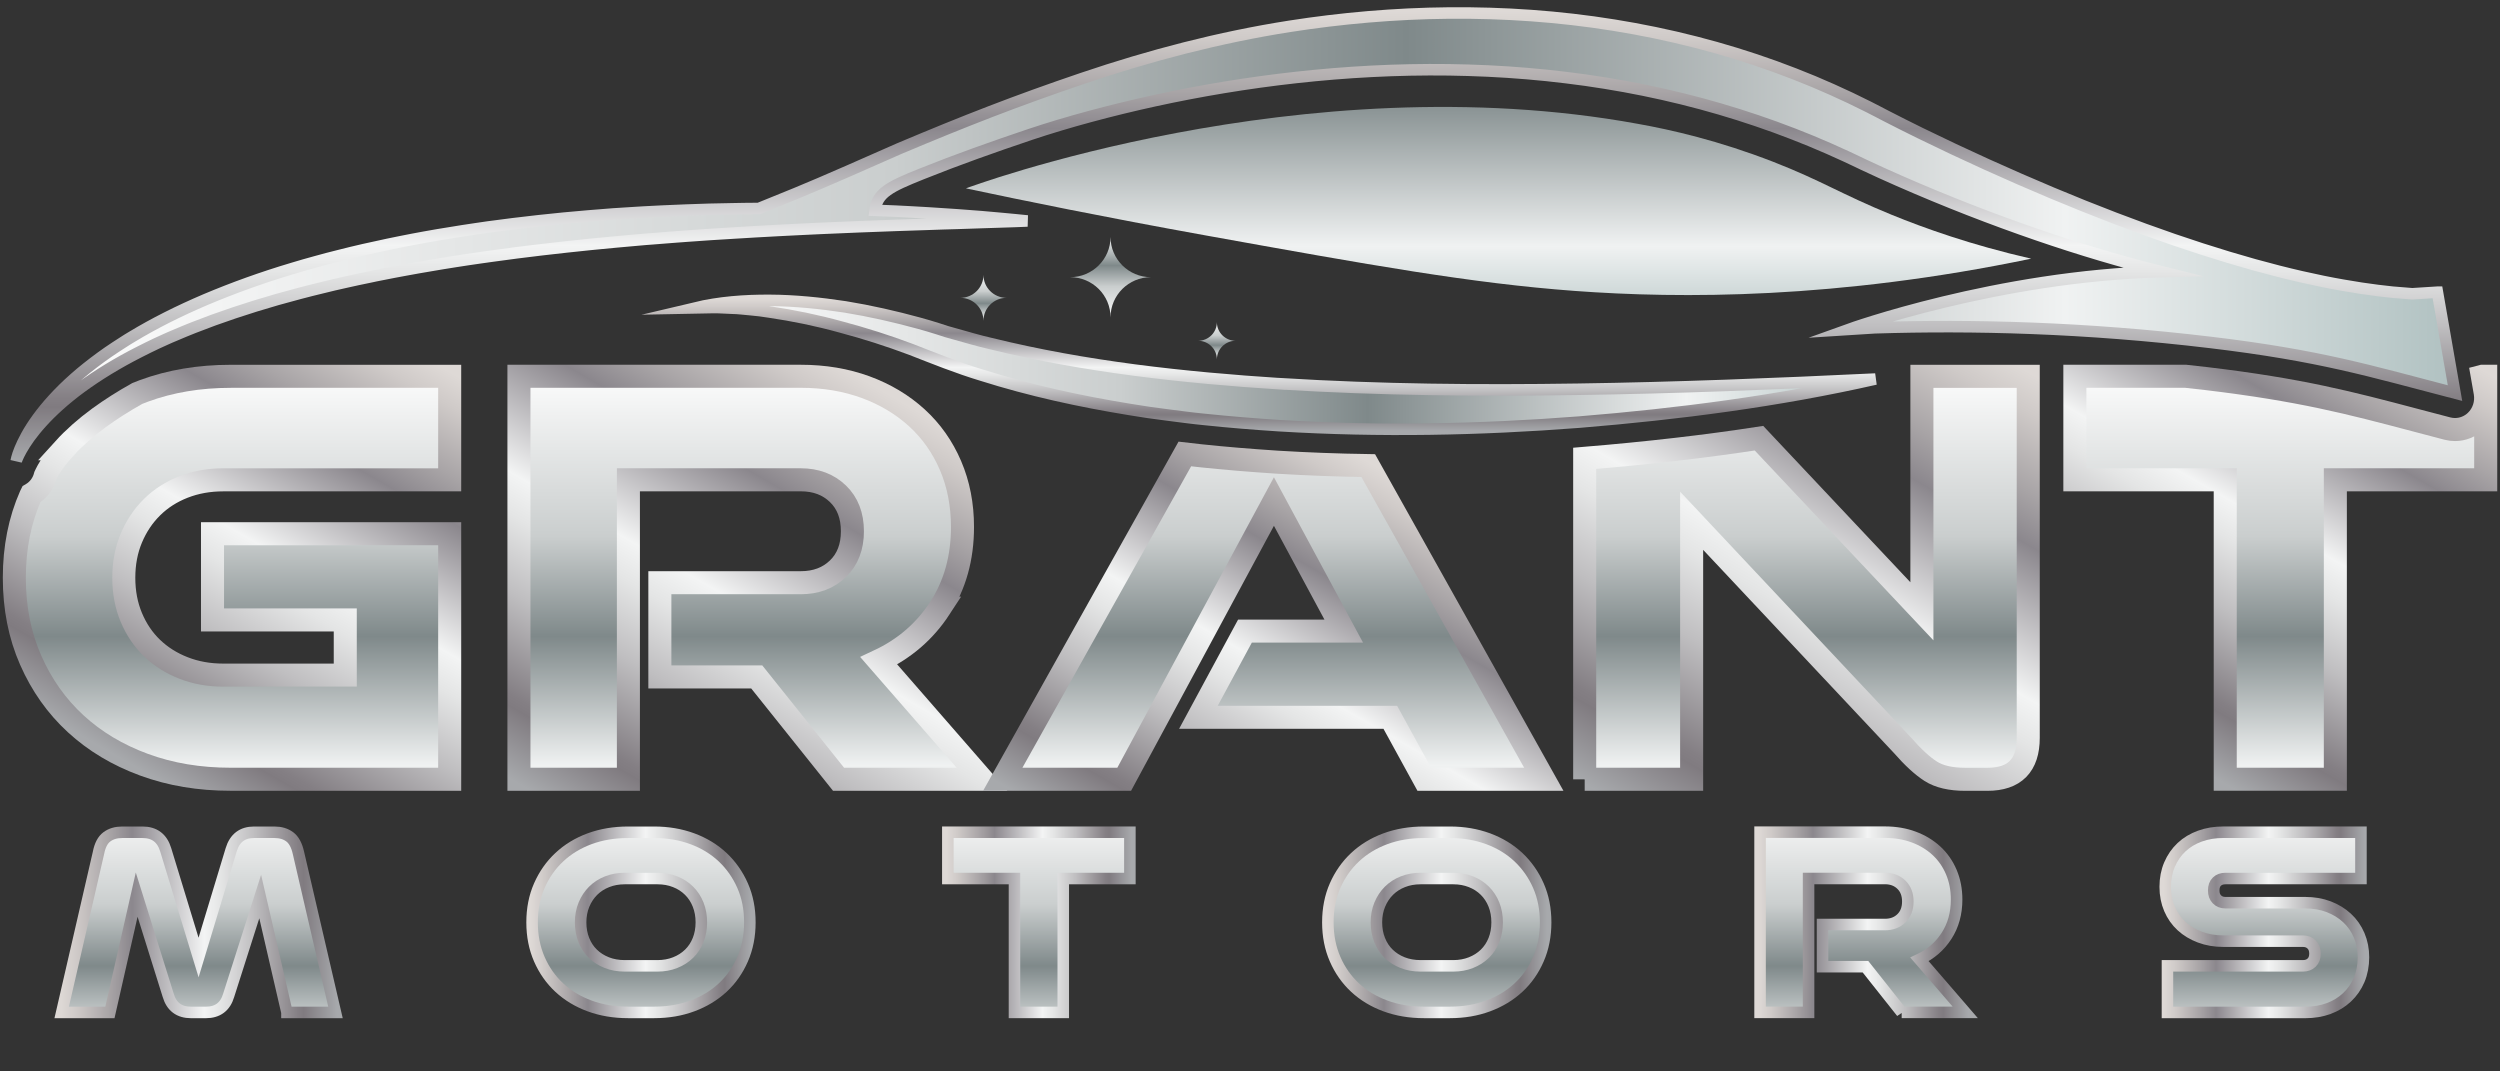 <svg width="217" height="93" viewBox="0 0 217 93" fill="none" xmlns="http://www.w3.org/2000/svg">
<rect x="0" y="0" width="217" height="93" fill="#333333" stroke="none"/>
<path d="M24.909 87.877L22.585 77.821L19.851 86.387C19.56 87.381 18.898 87.88 17.865 87.88H16.584C15.551 87.88 14.889 87.384 14.598 86.387L11.864 77.654L9.54 87.88H5.354L8.55 74.021C8.678 73.363 8.92 72.901 9.276 72.638C9.631 72.373 10.074 72.241 10.607 72.241H12.373C13.405 72.241 14.074 72.746 14.381 73.755L17.236 83.114L20.068 73.755C20.375 72.744 21.036 72.241 22.054 72.241H23.82C24.353 72.241 24.795 72.373 25.151 72.638C25.506 72.903 25.756 73.365 25.902 74.021L29.12 87.88H24.909V87.877Z" fill="url(#paint0_linear_5_2242)" stroke="url(#paint1_linear_5_2242)" stroke-miterlimit="10"/>
<path d="M54.51 87.877C53.3 87.877 52.186 87.688 51.171 87.313C50.154 86.937 49.28 86.407 48.546 85.724C47.813 85.042 47.235 84.222 46.815 83.259C46.395 82.297 46.185 81.231 46.185 80.06C46.185 78.889 46.395 77.826 46.815 76.871C47.235 75.916 47.81 75.094 48.546 74.406C49.28 73.716 50.156 73.183 51.171 72.805C52.189 72.43 53.3 72.241 54.51 72.241H56.785C57.978 72.241 59.084 72.43 60.102 72.805C61.119 73.183 61.993 73.716 62.727 74.406C63.46 75.096 64.038 75.918 64.458 76.871C64.878 77.826 65.088 78.889 65.088 80.06C65.088 81.231 64.878 82.297 64.458 83.259C64.038 84.222 63.463 85.044 62.727 85.724C61.993 86.407 61.117 86.935 60.102 87.313C59.084 87.691 57.98 87.877 56.785 87.877H54.51ZM57.076 83.836C57.625 83.836 58.133 83.743 58.6 83.559C59.067 83.375 59.472 83.117 59.81 82.788C60.149 82.459 60.41 82.061 60.598 81.597C60.783 81.133 60.877 80.62 60.877 80.058C60.877 79.496 60.783 78.982 60.598 78.518C60.413 78.054 60.151 77.652 59.81 77.315C59.472 76.979 59.067 76.719 58.6 76.535C58.131 76.35 57.625 76.257 57.076 76.257H54.221C53.673 76.257 53.164 76.35 52.698 76.535C52.228 76.719 51.826 76.979 51.487 77.315C51.149 77.652 50.882 78.054 50.69 78.518C50.497 78.985 50.398 79.498 50.398 80.058C50.398 80.618 50.492 81.133 50.677 81.597C50.863 82.064 51.124 82.459 51.463 82.788C51.801 83.117 52.204 83.372 52.673 83.559C53.14 83.743 53.656 83.836 54.221 83.836H57.076Z" fill="url(#paint2_linear_5_2242)" stroke="url(#paint3_linear_5_2242)" stroke-miterlimit="10"/>
<path d="M88.056 87.877V76.257H82.272V72.238H98.075V76.257H92.291V87.877H88.056Z" fill="url(#paint4_linear_5_2242)" stroke="url(#paint5_linear_5_2242)" stroke-miterlimit="10"/>
<path d="M123.585 87.877C122.374 87.877 121.261 87.688 120.246 87.313C119.228 86.937 118.354 86.407 117.62 85.724C116.887 85.042 116.309 84.222 115.889 83.259C115.469 82.297 115.259 81.231 115.259 80.06C115.259 78.889 115.469 77.826 115.889 76.871C116.309 75.916 116.884 75.094 117.62 74.406C118.354 73.716 119.231 73.183 120.246 72.805C121.263 72.43 122.374 72.241 123.585 72.241H125.859C127.052 72.241 128.158 72.43 129.176 72.805C130.193 73.183 131.068 73.716 131.801 74.406C132.535 75.096 133.113 75.918 133.532 76.871C133.952 77.826 134.162 78.889 134.162 80.06C134.162 81.231 133.952 82.297 133.532 83.259C133.113 84.222 132.537 85.044 131.801 85.724C131.068 86.407 130.191 86.935 129.176 87.313C128.158 87.691 127.054 87.877 125.859 87.877H123.585ZM126.151 83.836C126.699 83.836 127.208 83.743 127.674 83.559C128.141 83.375 128.546 83.117 128.884 82.788C129.223 82.459 129.485 82.061 129.672 81.597C129.858 81.133 129.951 80.62 129.951 80.058C129.951 79.496 129.858 78.982 129.672 78.518C129.487 78.054 129.225 77.652 128.884 77.315C128.546 76.979 128.141 76.719 127.674 76.535C127.205 76.35 126.699 76.257 126.151 76.257H123.296C122.747 76.257 122.239 76.35 121.772 76.535C121.303 76.719 120.9 76.979 120.562 77.315C120.223 77.652 119.957 78.054 119.764 78.518C119.571 78.985 119.473 79.498 119.473 80.058C119.473 80.618 119.566 81.133 119.752 81.597C119.937 82.064 120.199 82.459 120.537 82.788C120.875 83.117 121.278 83.372 121.747 83.559C122.214 83.743 122.73 83.836 123.296 83.836H126.151Z" fill="url(#paint6_linear_5_2242)" stroke="url(#paint7_linear_5_2242)" stroke-miterlimit="10"/>
<path d="M165.068 87.877L161.921 83.907H158.195V80.249H163.616C164.196 80.249 164.673 80.07 165.043 79.707C165.413 79.346 165.599 78.859 165.599 78.251C165.599 77.642 165.413 77.156 165.043 76.795C164.673 76.434 164.196 76.252 163.616 76.252H156.984V87.872H152.774V72.233H163.616C164.519 72.233 165.349 72.373 166.107 72.653C166.866 72.933 167.523 73.331 168.081 73.844C168.636 74.357 169.069 74.975 169.375 75.697C169.681 76.419 169.834 77.212 169.834 78.079C169.834 79.282 169.543 80.333 168.962 81.231C168.382 82.13 167.599 82.812 166.614 83.276L170.583 87.872H165.065L165.068 87.877Z" fill="url(#paint8_linear_5_2242)" stroke="url(#paint9_linear_5_2242)" stroke-miterlimit="10"/>
<path d="M188.135 87.877V83.836H199.898C200.204 83.836 200.453 83.743 200.648 83.559C200.841 83.374 200.94 83.114 200.94 82.775C200.94 82.437 200.843 82.174 200.648 81.983C200.453 81.791 200.204 81.693 199.898 81.693H192.975C192.249 81.693 191.575 81.577 190.955 81.344C190.333 81.111 189.802 80.792 189.357 80.382C188.912 79.972 188.567 79.481 188.317 78.901C188.068 78.324 187.942 77.683 187.942 76.976C187.942 76.269 188.065 75.626 188.317 75.039C188.567 74.455 188.915 73.954 189.357 73.537C189.802 73.119 190.333 72.8 190.955 72.574C191.575 72.351 192.249 72.238 192.975 72.238H204.931V76.257H193.168C192.861 76.257 192.615 76.346 192.429 76.522C192.244 76.699 192.15 76.954 192.15 77.293C192.15 77.632 192.244 77.87 192.429 78.064C192.615 78.256 192.861 78.354 193.168 78.354H200.09C200.831 78.354 201.51 78.469 202.123 78.702C202.735 78.936 203.269 79.26 203.721 79.677C204.173 80.094 204.523 80.595 204.773 81.18C205.022 81.766 205.148 82.402 205.148 83.092C205.148 83.782 205.022 84.467 204.773 85.054C204.523 85.641 204.173 86.144 203.721 86.569C203.269 86.993 202.735 87.317 202.123 87.543C201.51 87.769 200.831 87.88 200.09 87.88H188.135V87.877Z" fill="url(#paint10_linear_5_2242)" stroke="url(#paint11_linear_5_2242)" stroke-miterlimit="10"/>
<path d="M111.254 33.322C102.731 32.777 94.225 31.846 85.974 29.816C84.932 29.578 83.932 29.278 82.917 28.996L82.156 28.782C81.916 28.713 81.642 28.61 81.378 28.529C80.849 28.358 80.319 28.208 79.787 28.058C77.664 27.476 75.522 26.99 73.356 26.637C71.188 26.31 69.005 26.082 66.814 26.072C64.629 26.059 62.435 26.224 60.324 26.727L61.944 26.695C62.483 26.691 63.021 26.737 63.554 26.754C64.088 26.759 64.624 26.84 65.155 26.88C65.686 26.919 66.217 26.997 66.745 27.078C68.859 27.385 70.948 27.817 73.003 28.387C75.063 28.932 77.096 29.585 79.084 30.331C81.005 31.08 83.134 31.942 85.233 32.573C89.429 33.901 93.724 34.837 98.038 35.539C99.118 35.716 100.197 35.883 101.281 36.013C102.363 36.148 103.444 36.302 104.531 36.405C106.7 36.636 108.873 36.808 111.044 36.95C119.737 37.481 128.435 37.309 137.079 36.639C145.718 35.929 154.33 34.824 162.788 32.902C154.144 33.319 145.545 33.661 136.953 33.788C128.364 33.921 119.786 33.84 111.256 33.317L111.254 33.322Z" fill="url(#paint12_linear_5_2242)" stroke="url(#paint13_linear_5_2242)" stroke-miterlimit="10"/>
<path d="M211.567 25.362L209.383 25.5C208.892 25.468 208.317 25.421 207.66 25.36C206.869 25.274 205.963 25.173 204.955 25.016C203.948 24.859 202.836 24.672 201.634 24.427C201.034 24.299 200.409 24.167 199.762 24.022C199.117 23.875 198.45 23.712 197.764 23.538C195.017 22.841 191.95 21.92 188.651 20.786C185.351 19.649 181.815 18.299 178.12 16.75C174.428 15.2 170.573 13.462 166.651 11.542C165.673 11.061 164.69 10.568 163.712 10.064C163.47 9.939 163.23 9.811 162.988 9.686C162.726 9.551 162.462 9.416 162.198 9.281C161.679 9.018 161.153 8.761 160.625 8.51C159.565 8.009 158.488 7.526 157.397 7.069C156.303 6.615 155.194 6.183 154.07 5.775C149.578 4.15 144.863 2.949 140.092 2.183C135.32 1.412 130.497 1.088 125.765 1.13C121.033 1.174 116.393 1.589 111.957 2.282C105.845 3.239 99.834 4.813 93.966 6.801C88.15 8.773 83.729 10.509 78.064 12.895C75.991 13.813 71.321 15.878 69.113 16.777C67.839 17.295 66.831 17.707 65.863 18.098C65.762 18.098 65.666 18.098 65.564 18.098C64.917 18.098 64.263 18.112 63.603 18.125C62.942 18.137 62.272 18.147 61.598 18.166C60.924 18.188 60.242 18.213 59.556 18.235C58.869 18.257 58.175 18.287 57.479 18.323C57.13 18.341 56.78 18.36 56.429 18.377C56.254 18.387 56.078 18.395 55.901 18.404C55.725 18.414 55.547 18.427 55.372 18.436C54.666 18.481 53.955 18.525 53.238 18.571C52.525 18.628 51.806 18.687 51.085 18.743C48.203 18.981 45.279 19.305 42.364 19.703L41.273 19.863C40.91 19.917 40.544 19.966 40.181 20.027C39.455 20.145 38.729 20.256 38.005 20.381C37.282 20.509 36.561 20.631 35.844 20.771C35.486 20.842 35.128 20.914 34.77 20.982C34.412 21.053 34.056 21.122 33.701 21.201C32.278 21.498 30.873 21.817 29.49 22.171C29.144 22.259 28.801 22.345 28.458 22.433C28.114 22.527 27.773 22.617 27.435 22.711C27.097 22.804 26.756 22.892 26.423 22.993C26.087 23.094 25.753 23.192 25.42 23.29C22.76 24.081 20.226 24.999 17.873 25.991C15.521 26.992 13.351 28.083 11.432 29.246C11.311 29.317 11.192 29.391 11.074 29.462C10.957 29.536 10.839 29.612 10.723 29.686C10.493 29.835 10.261 29.976 10.039 30.128C9.816 30.277 9.594 30.425 9.377 30.572C9.162 30.722 8.952 30.877 8.742 31.024C7.915 31.63 7.152 32.234 6.465 32.843C5.092 34.056 4.02 35.261 3.245 36.329C2.467 37.397 1.995 38.333 1.728 38.986C1.592 39.312 1.513 39.573 1.467 39.747C1.42 39.924 1.405 40.014 1.405 40.014C1.405 40.014 1.432 39.924 1.504 39.759C1.573 39.592 1.691 39.352 1.859 39.05C2.03 38.748 2.254 38.384 2.548 37.979C2.842 37.577 3.2 37.127 3.63 36.653C4.489 35.706 5.633 34.655 7.058 33.611C8.485 32.568 10.182 31.52 12.116 30.54C12.358 30.42 12.6 30.292 12.849 30.172C13.099 30.052 13.351 29.931 13.605 29.808C13.859 29.688 14.121 29.573 14.38 29.455C14.511 29.396 14.642 29.337 14.776 29.278C14.909 29.222 15.042 29.165 15.178 29.109C16.25 28.645 17.376 28.205 18.542 27.778C20.878 26.934 23.38 26.153 26.003 25.468C26.331 25.382 26.66 25.299 26.991 25.212C27.322 25.127 27.657 25.05 27.991 24.967C28.324 24.886 28.66 24.805 28.998 24.721C29.337 24.645 29.675 24.567 30.016 24.491C30.695 24.331 31.384 24.194 32.076 24.049C32.249 24.012 32.421 23.975 32.594 23.938C32.767 23.904 32.943 23.87 33.115 23.835C33.464 23.766 33.812 23.698 34.163 23.629C34.511 23.558 34.864 23.496 35.215 23.433C35.568 23.369 35.919 23.305 36.272 23.241C36.625 23.175 36.98 23.121 37.336 23.059C37.692 22.998 38.047 22.939 38.403 22.878C39.114 22.757 39.831 22.654 40.547 22.541C40.905 22.482 41.263 22.436 41.623 22.384L42.7 22.232C45.572 21.827 48.457 21.5 51.302 21.208C52.013 21.14 52.722 21.073 53.428 21.004C54.135 20.941 54.836 20.879 55.535 20.815C55.711 20.801 55.883 20.784 56.059 20.769C56.234 20.756 56.407 20.742 56.58 20.73C56.928 20.702 57.274 20.675 57.62 20.648C57.965 20.621 58.309 20.594 58.652 20.567C58.995 20.538 59.336 20.518 59.677 20.491C60.356 20.442 61.033 20.396 61.699 20.349C62.369 20.307 63.031 20.265 63.685 20.226C64.996 20.133 66.281 20.081 67.53 20.005C68.78 19.934 69.998 19.887 71.173 19.826C72.351 19.774 73.49 19.728 74.581 19.681C75.675 19.639 76.722 19.6 77.718 19.563C78.716 19.529 79.661 19.497 80.55 19.468C80.995 19.453 81.425 19.436 81.842 19.423C82.257 19.411 82.657 19.399 83.042 19.389C83.813 19.364 84.519 19.34 85.159 19.318C86.438 19.283 87.443 19.244 88.127 19.222C88.814 19.195 89.18 19.18 89.18 19.18C89.18 19.18 88.816 19.143 88.132 19.075C87.791 19.043 87.369 19.003 86.875 18.957C86.379 18.91 85.811 18.856 85.171 18.805C84.532 18.756 83.825 18.704 83.057 18.645C82.287 18.586 81.454 18.532 80.563 18.481C80.118 18.456 79.659 18.429 79.185 18.402C78.71 18.377 78.224 18.346 77.725 18.326C77.152 18.304 76.559 18.279 75.954 18.255C76.132 16.742 77.251 16.2 79.99 15.1C83.116 13.845 86.233 12.745 89.424 11.668C91.061 11.12 92.798 10.602 94.603 10.114C96.408 9.625 98.288 9.166 100.229 8.741C104.109 7.896 108.238 7.197 112.523 6.723C116.808 6.249 121.256 6.001 125.758 6.06C126.884 6.077 128.013 6.112 129.144 6.163C130.275 6.215 131.408 6.293 132.542 6.387C133.676 6.48 134.807 6.598 135.938 6.738C137.069 6.875 138.198 7.032 139.321 7.216C143.821 7.941 148.257 9.033 152.502 10.477C153.564 10.835 154.614 11.218 155.651 11.621C156.688 12.024 157.713 12.443 158.721 12.888C159.224 13.109 159.726 13.337 160.222 13.565C160.464 13.678 160.709 13.794 160.951 13.907C161.212 14.032 161.474 14.157 161.736 14.282C162.771 14.773 163.801 15.235 164.826 15.687C168.923 17.484 172.946 19.043 176.811 20.373C180.58 21.67 184.195 22.738 187.584 23.58C173.373 23.946 160.459 28.596 160.459 28.596L162.717 28.453C171.205 28.181 181.022 28.426 191.841 29.72C201.431 30.869 205.605 32.173 213.095 34.122L211.569 25.362H211.567Z" fill="url(#paint14_linear_5_2242)" stroke="url(#paint15_linear_5_2242)" stroke-miterlimit="10"/>
<path d="M83.85 16.347C83.85 16.347 113.017 5.409 142.181 10.752C145.019 11.258 149.166 12.195 153.949 14.059C158.091 15.672 159.83 16.858 164.184 18.638C167.021 19.797 171.106 21.265 176.307 22.453C159.444 25.966 145.903 25.934 136.681 25.252C127.694 24.586 118.989 23.018 104.573 20.42C95.895 18.856 88.745 17.393 83.85 16.352V16.347Z" fill="url(#paint16_linear_5_2242)"/>
<path d="M107.255 29.58C106.354 29.58 105.625 30.307 105.625 31.201C105.625 30.305 104.894 29.58 103.995 29.58C104.897 29.58 105.625 28.854 105.625 27.96C105.625 28.856 106.356 29.58 107.255 29.58Z" fill="url(#paint17_linear_5_2242)"/>
<path d="M5.571 38.949C5.243 39.312 4.939 39.683 4.672 40.049C4.477 40.319 4.302 40.587 4.161 40.842C4.015 41.105 3.951 41.254 3.939 41.281L3.929 41.301C3.744 42.02 3.297 42.573 2.719 42.907C2.701 42.943 2.682 42.98 2.664 43.02C1.719 45.156 1.244 47.532 1.244 50.149C1.244 52.766 1.716 55.153 2.664 57.306C3.61 59.459 4.912 61.298 6.569 62.823C8.226 64.347 10.199 65.531 12.494 66.375C14.788 67.22 17.3 67.64 20.029 67.64H39.033V46.329H18.446V53.81H29.969V58.6H19.374C18.137 58.6 16.989 58.394 15.934 57.981C14.877 57.569 13.968 56.994 13.203 56.26C12.437 55.526 11.837 54.637 11.4 53.596C10.963 52.555 10.745 51.409 10.745 50.152C10.745 48.895 10.963 47.748 11.4 46.707C11.837 45.666 12.437 44.77 13.203 44.016C13.968 43.263 14.877 42.681 15.934 42.268C16.989 41.856 18.137 41.65 19.374 41.65H39.033V32.664H20.029C17.297 32.664 14.786 33.086 12.494 33.928C12.299 33.999 12.108 34.078 11.916 34.154C10.726 34.819 9.607 35.529 8.592 36.27C7.433 37.117 6.386 38.045 5.566 38.949H5.571Z" fill="url(#paint18_linear_5_2242)" stroke="url(#paint19_linear_5_2242)" stroke-width="2" stroke-miterlimit="10"/>
<path d="M81.578 52.788C82.889 50.78 83.544 48.431 83.544 45.74C83.544 43.803 83.198 42.025 82.506 40.412C81.815 38.797 80.842 37.417 79.585 36.268C78.328 35.121 76.846 34.233 75.135 33.604C73.423 32.978 71.549 32.661 69.508 32.661H45.044V67.64H54.545V41.647H69.508C70.82 41.647 71.892 42.05 72.731 42.858C73.569 43.665 73.989 44.75 73.989 46.113C73.989 47.476 73.569 48.561 72.731 49.368C71.894 50.176 70.82 50.579 69.508 50.579H57.276V58.759H65.686L72.786 67.64H85.238L76.283 57.362C78.503 56.322 80.269 54.797 81.58 52.788H81.578Z" fill="url(#paint20_linear_5_2242)" stroke="url(#paint21_linear_5_2242)" stroke-width="2" stroke-miterlimit="10"/>
<path d="M104.254 39.563C103.785 39.519 103.313 39.462 102.842 39.406L87.038 67.642H97.579L110.577 43.533L116.637 54.78H108.063L104.022 62.261H120.678L123.627 67.642H134.002L118.764 40.415C116.097 40.375 113.456 40.275 110.883 40.118C108.423 39.956 106.26 39.776 104.254 39.563Z" fill="url(#paint22_linear_5_2242)" stroke="url(#paint23_linear_5_2242)" stroke-width="2" stroke-miterlimit="10"/>
<path d="M137.551 67.642H146.834V45.202L165.13 64.684C166.038 65.725 166.858 66.478 167.587 66.945C168.316 67.411 169.316 67.644 170.59 67.644H172.502C174.868 67.644 176.051 66.444 176.051 64.04V32.666H166.821V53.061L152.68 38.036C148.03 38.752 143.053 39.325 137.551 39.784V67.644V67.642Z" fill="url(#paint24_linear_5_2242)" stroke="url(#paint25_linear_5_2242)" stroke-width="2" stroke-miterlimit="10"/>
<path d="M215.466 32.661L215.713 34.073C215.871 34.986 215.568 35.919 214.908 36.553C214.409 37.029 213.76 37.284 213.095 37.284C212.878 37.284 212.658 37.257 212.441 37.201C211.48 36.95 210.574 36.712 209.705 36.482C203.906 34.95 199.717 33.845 191.535 32.865C190.925 32.791 190.313 32.728 189.7 32.659H180.098V41.645H193.15V67.637H202.708V41.645H215.76V32.659H215.474L215.466 32.661Z" fill="url(#paint26_linear_5_2242)" stroke="url(#paint27_linear_5_2242)" stroke-width="2" stroke-miterlimit="10"/>
<path d="M87.369 25.853C86.263 25.853 85.364 26.747 85.364 27.847C85.364 26.747 84.465 25.853 83.359 25.853C84.465 25.853 85.364 24.96 85.364 23.86C85.364 24.96 86.263 25.853 87.369 25.853Z" fill="url(#paint28_linear_5_2242)"/>
<path d="M92.884 24.059C94.823 24.059 96.394 22.497 96.394 20.57C96.394 22.497 97.964 24.059 99.903 24.059C97.964 24.059 96.394 25.62 96.394 27.547C96.394 25.62 94.823 24.059 92.884 24.059Z" fill="url(#paint29_linear_5_2242)"/>
<defs>
<linearGradient id="paint0_linear_5_2242" x1="17.238" y1="69.476" x2="17.238" y2="94.683" gradientUnits="userSpaceOnUse">
<stop stop-color="white"/>
<stop offset="0.36" stop-color="#CACECE"/>
<stop offset="0.57" stop-color="#7F898A"/>
<stop offset="0.84" stop-color="#F0F2F2"/>
<stop offset="1" stop-color="#B0C1C1"/>
</linearGradient>
<linearGradient id="paint1_linear_5_2242" x1="5.198" y1="80.058" x2="29.275" y2="80.058" gradientUnits="userSpaceOnUse">
<stop stop-color="#DED9D6"/>
<stop offset="0.06" stop-color="#CFCAC8"/>
<stop offset="0.18" stop-color="#A8A4A6"/>
<stop offset="0.26" stop-color="#8B878D"/>
<stop offset="0.52" stop-color="#F3F4F4"/>
<stop offset="0.58" stop-color="#E4E5E5"/>
<stop offset="0.7" stop-color="#BFBEC0"/>
<stop offset="0.86" stop-color="#847F84"/>
<stop offset="0.88" stop-color="#807B80"/>
<stop offset="1" stop-color="#A7A9AC"/>
</linearGradient>
<linearGradient id="paint2_linear_5_2242" x1="55.634" y1="69.476" x2="55.634" y2="94.683" gradientUnits="userSpaceOnUse">
<stop stop-color="white"/>
<stop offset="0.36" stop-color="#CACECE"/>
<stop offset="0.57" stop-color="#7F898A"/>
<stop offset="0.84" stop-color="#F0F2F2"/>
<stop offset="1" stop-color="#B0C1C1"/>
</linearGradient>
<linearGradient id="paint3_linear_5_2242" x1="46.059" y1="1" x2="65.209" y2="1" gradientUnits="userSpaceOnUse">
<stop stop-color="#DED9D6"/>
<stop offset="0.06" stop-color="#CFCAC8"/>
<stop offset="0.18" stop-color="#A8A4A6"/>
<stop offset="0.26" stop-color="#8B878D"/>
<stop offset="0.52" stop-color="#F3F4F4"/>
<stop offset="0.58" stop-color="#E4E5E5"/>
<stop offset="0.7" stop-color="#BFBEC0"/>
<stop offset="0.86" stop-color="#847F84"/>
<stop offset="0.88" stop-color="#807B80"/>
<stop offset="1" stop-color="#A7A9AC"/>
</linearGradient>
<linearGradient id="paint4_linear_5_2242" x1="90.172" y1="69.476" x2="90.172" y2="94.683" gradientUnits="userSpaceOnUse">
<stop stop-color="white"/>
<stop offset="0.36" stop-color="#CACECE"/>
<stop offset="0.57" stop-color="#7F898A"/>
<stop offset="0.84" stop-color="#F0F2F2"/>
<stop offset="1" stop-color="#B0C1C1"/>
</linearGradient>
<linearGradient id="paint5_linear_5_2242" x1="82.146" y1="1" x2="98.199" y2="1" gradientUnits="userSpaceOnUse">
<stop stop-color="#DED9D6"/>
<stop offset="0.06" stop-color="#CFCAC8"/>
<stop offset="0.18" stop-color="#A8A4A6"/>
<stop offset="0.26" stop-color="#8B878D"/>
<stop offset="0.52" stop-color="#F3F4F4"/>
<stop offset="0.58" stop-color="#E4E5E5"/>
<stop offset="0.7" stop-color="#BFBEC0"/>
<stop offset="0.86" stop-color="#847F84"/>
<stop offset="0.88" stop-color="#807B80"/>
<stop offset="1" stop-color="#A7A9AC"/>
</linearGradient>
<linearGradient id="paint6_linear_5_2242" x1="124.711" y1="69.476" x2="124.711" y2="94.683" gradientUnits="userSpaceOnUse">
<stop stop-color="white"/>
<stop offset="0.36" stop-color="#CACECE"/>
<stop offset="0.57" stop-color="#7F898A"/>
<stop offset="0.84" stop-color="#F0F2F2"/>
<stop offset="1" stop-color="#B0C1C1"/>
</linearGradient>
<linearGradient id="paint7_linear_5_2242" x1="115.136" y1="1" x2="134.286" y2="1" gradientUnits="userSpaceOnUse">
<stop stop-color="#DED9D6"/>
<stop offset="0.06" stop-color="#CFCAC8"/>
<stop offset="0.18" stop-color="#A8A4A6"/>
<stop offset="0.26" stop-color="#8B878D"/>
<stop offset="0.52" stop-color="#F3F4F4"/>
<stop offset="0.58" stop-color="#E4E5E5"/>
<stop offset="0.7" stop-color="#BFBEC0"/>
<stop offset="0.86" stop-color="#847F84"/>
<stop offset="0.88" stop-color="#807B80"/>
<stop offset="1" stop-color="#A7A9AC"/>
</linearGradient>
<linearGradient id="paint8_linear_5_2242" x1="161.679" y1="69.476" x2="161.679" y2="94.683" gradientUnits="userSpaceOnUse">
<stop stop-color="white"/>
<stop offset="0.36" stop-color="#CACECE"/>
<stop offset="0.57" stop-color="#7F898A"/>
<stop offset="0.84" stop-color="#F0F2F2"/>
<stop offset="1" stop-color="#B0C1C1"/>
</linearGradient>
<linearGradient id="paint9_linear_5_2242" x1="152.65" y1="1" x2="170.854" y2="1" gradientUnits="userSpaceOnUse">
<stop stop-color="#DED9D6"/>
<stop offset="0.06" stop-color="#CFCAC8"/>
<stop offset="0.18" stop-color="#A8A4A6"/>
<stop offset="0.26" stop-color="#8B878D"/>
<stop offset="0.52" stop-color="#F3F4F4"/>
<stop offset="0.58" stop-color="#E4E5E5"/>
<stop offset="0.7" stop-color="#BFBEC0"/>
<stop offset="0.86" stop-color="#847F84"/>
<stop offset="0.88" stop-color="#807B80"/>
<stop offset="1" stop-color="#A7A9AC"/>
</linearGradient>
<linearGradient id="paint10_linear_5_2242" x1="196.544" y1="69.476" x2="196.544" y2="94.683" gradientUnits="userSpaceOnUse">
<stop stop-color="white"/>
<stop offset="0.36" stop-color="#CACECE"/>
<stop offset="0.57" stop-color="#7F898A"/>
<stop offset="0.84" stop-color="#F0F2F2"/>
<stop offset="1" stop-color="#B0C1C1"/>
</linearGradient>
<linearGradient id="paint11_linear_5_2242" x1="187.816" y1="1" x2="205.272" y2="1" gradientUnits="userSpaceOnUse">
<stop stop-color="#DED9D6"/>
<stop offset="0.06" stop-color="#CFCAC8"/>
<stop offset="0.18" stop-color="#A8A4A6"/>
<stop offset="0.26" stop-color="#8B878D"/>
<stop offset="0.52" stop-color="#F3F4F4"/>
<stop offset="0.58" stop-color="#E4E5E5"/>
<stop offset="0.7" stop-color="#BFBEC0"/>
<stop offset="0.86" stop-color="#847F84"/>
<stop offset="0.88" stop-color="#807B80"/>
<stop offset="1" stop-color="#A7A9AC"/>
</linearGradient>
<linearGradient id="paint12_linear_5_2242" x1="60.324" y1="31.669" x2="162.786" y2="31.669" gradientUnits="userSpaceOnUse">
<stop stop-color="white"/>
<stop offset="0.36" stop-color="#CACECE"/>
<stop offset="0.57" stop-color="#7F898A"/>
<stop offset="0.84" stop-color="#F0F2F2"/>
<stop offset="1" stop-color="#B0C1C1"/>
</linearGradient>
<linearGradient id="paint13_linear_5_2242" x1="110.999" y1="25.949" x2="110.999" y2="37.39" gradientUnits="userSpaceOnUse">
<stop stop-color="#DED9D6"/>
<stop offset="0.06" stop-color="#CFCAC8"/>
<stop offset="0.18" stop-color="#A8A4A6"/>
<stop offset="0.26" stop-color="#8B878D"/>
<stop offset="0.52" stop-color="#F3F4F4"/>
<stop offset="0.58" stop-color="#E4E5E5"/>
<stop offset="0.7" stop-color="#BFBEC0"/>
<stop offset="0.86" stop-color="#847F84"/>
<stop offset="0.88" stop-color="#807B80"/>
<stop offset="1" stop-color="#A7A9AC"/>
</linearGradient>
<linearGradient id="paint14_linear_5_2242" x1="1.397" y1="20.57" x2="213.09" y2="20.57" gradientUnits="userSpaceOnUse">
<stop stop-color="white"/>
<stop offset="0.36" stop-color="#CACECE"/>
<stop offset="0.57" stop-color="#7F898A"/>
<stop offset="0.84" stop-color="#F0F2F2"/>
<stop offset="1" stop-color="#B0C1C1"/>
</linearGradient>
<linearGradient id="paint15_linear_5_2242" x1="107.26" y1="1" x2="107.26" y2="40.051" gradientUnits="userSpaceOnUse">
<stop stop-color="#DED9D6"/>
<stop offset="0.06" stop-color="#CFCAC8"/>
<stop offset="0.18" stop-color="#A8A4A6"/>
<stop offset="0.26" stop-color="#8B878D"/>
<stop offset="0.52" stop-color="#F3F4F4"/>
<stop offset="0.58" stop-color="#E4E5E5"/>
<stop offset="0.7" stop-color="#BFBEC0"/>
<stop offset="0.86" stop-color="#847F84"/>
<stop offset="0.88" stop-color="#807B80"/>
<stop offset="1" stop-color="#A7A9AC"/>
</linearGradient>
<linearGradient id="paint16_linear_5_2242" x1="130.077" y1="-20.222" x2="130.077" y2="29.322" gradientUnits="userSpaceOnUse">
<stop stop-color="white"/>
<stop offset="0.36" stop-color="#CACECE"/>
<stop offset="0.57" stop-color="#7F898A"/>
<stop offset="0.84" stop-color="#F0F2F2"/>
<stop offset="1" stop-color="#B0C1C1"/>
</linearGradient>
<linearGradient id="paint17_linear_5_2242" x1="105.625" y1="27.655" x2="105.625" y2="31.714" gradientUnits="userSpaceOnUse">
<stop stop-color="white"/>
<stop offset="0.36" stop-color="#CACECE"/>
<stop offset="0.57" stop-color="#7F898A"/>
<stop offset="0.84" stop-color="#F0F2F2"/>
<stop offset="1" stop-color="#B0C1C1"/>
</linearGradient>
<linearGradient id="paint18_linear_5_2242" x1="20.142" y1="31.618" x2="20.142" y2="73.065" gradientUnits="userSpaceOnUse">
<stop stop-color="white"/>
<stop offset="0.36" stop-color="#CACECE"/>
<stop offset="0.57" stop-color="#7F898A"/>
<stop offset="0.84" stop-color="#F0F2F2"/>
<stop offset="1" stop-color="#B0C1C1"/>
</linearGradient>
<linearGradient id="paint19_linear_5_2242" x1="35.472" y1="30.228" x2="13.911" y2="67.794" gradientUnits="userSpaceOnUse">
<stop stop-color="#DED9D6"/>
<stop offset="0.06" stop-color="#CFCAC8"/>
<stop offset="0.18" stop-color="#A8A4A6"/>
<stop offset="0.26" stop-color="#8B878D"/>
<stop offset="0.49" stop-color="#F3F4F4"/>
<stop offset="0.56" stop-color="#E4E5E5"/>
<stop offset="0.69" stop-color="#BFBEC0"/>
<stop offset="0.86" stop-color="#847F84"/>
<stop offset="0.88" stop-color="#807B80"/>
<stop offset="1" stop-color="#A7A9AC"/>
</linearGradient>
<linearGradient id="paint20_linear_5_2242" x1="65.14" y1="31.618" x2="65.14" y2="73.066" gradientUnits="userSpaceOnUse">
<stop stop-color="white"/>
<stop offset="0.36" stop-color="#CACECE"/>
<stop offset="0.57" stop-color="#7F898A"/>
<stop offset="0.84" stop-color="#F0F2F2"/>
<stop offset="1" stop-color="#B0C1C1"/>
</linearGradient>
<linearGradient id="paint21_linear_5_2242" x1="75.184" y1="33.108" x2="52.639" y2="72.388" gradientUnits="userSpaceOnUse">
<stop stop-color="#DED9D6"/>
<stop offset="0.06" stop-color="#CFCAC8"/>
<stop offset="0.18" stop-color="#A8A4A6"/>
<stop offset="0.26" stop-color="#8B878D"/>
<stop offset="0.49" stop-color="#F3F4F4"/>
<stop offset="0.56" stop-color="#E4E5E5"/>
<stop offset="0.69" stop-color="#BFBEC0"/>
<stop offset="0.86" stop-color="#847F84"/>
<stop offset="0.88" stop-color="#807B80"/>
<stop offset="1" stop-color="#A7A9AC"/>
</linearGradient>
<linearGradient id="paint22_linear_5_2242" x1="110.52" y1="31.618" x2="110.52" y2="73.066" gradientUnits="userSpaceOnUse">
<stop stop-color="white"/>
<stop offset="0.36" stop-color="#CACECE"/>
<stop offset="0.57" stop-color="#7F898A"/>
<stop offset="0.84" stop-color="#F0F2F2"/>
<stop offset="1" stop-color="#B0C1C1"/>
</linearGradient>
<linearGradient id="paint23_linear_5_2242" x1="124.464" y1="43.356" x2="104.494" y2="78.147" gradientUnits="userSpaceOnUse">
<stop stop-color="#DED9D6"/>
<stop offset="0.06" stop-color="#CFCAC8"/>
<stop offset="0.18" stop-color="#A8A4A6"/>
<stop offset="0.26" stop-color="#8B878D"/>
<stop offset="0.49" stop-color="#F3F4F4"/>
<stop offset="0.56" stop-color="#E4E5E5"/>
<stop offset="0.69" stop-color="#BFBEC0"/>
<stop offset="0.86" stop-color="#847F84"/>
<stop offset="0.88" stop-color="#807B80"/>
<stop offset="1" stop-color="#A7A9AC"/>
</linearGradient>
<linearGradient id="paint24_linear_5_2242" x1="156.802" y1="31.618" x2="156.802" y2="73.065" gradientUnits="userSpaceOnUse">
<stop stop-color="white"/>
<stop offset="0.36" stop-color="#CACECE"/>
<stop offset="0.57" stop-color="#7F898A"/>
<stop offset="0.84" stop-color="#F0F2F2"/>
<stop offset="1" stop-color="#B0C1C1"/>
</linearGradient>
<linearGradient id="paint25_linear_5_2242" x1="170.422" y1="29.045" x2="145.447" y2="72.56" gradientUnits="userSpaceOnUse">
<stop stop-color="#DED9D6"/>
<stop offset="0.06" stop-color="#CFCAC8"/>
<stop offset="0.18" stop-color="#A8A4A6"/>
<stop offset="0.26" stop-color="#8B878D"/>
<stop offset="0.49" stop-color="#F3F4F4"/>
<stop offset="0.56" stop-color="#E4E5E5"/>
<stop offset="0.69" stop-color="#BFBEC0"/>
<stop offset="0.86" stop-color="#847F84"/>
<stop offset="0.88" stop-color="#807B80"/>
<stop offset="1" stop-color="#A7A9AC"/>
</linearGradient>
<linearGradient id="paint26_linear_5_2242" x1="197.922" y1="31.618" x2="197.922" y2="73.066" gradientUnits="userSpaceOnUse">
<stop stop-color="white"/>
<stop offset="0.36" stop-color="#CACECE"/>
<stop offset="0.57" stop-color="#7F898A"/>
<stop offset="0.84" stop-color="#F0F2F2"/>
<stop offset="1" stop-color="#B0C1C1"/>
</linearGradient>
<linearGradient id="paint27_linear_5_2242" x1="205.272" y1="26.261" x2="184.235" y2="62.916" gradientUnits="userSpaceOnUse">
<stop stop-color="#DED9D6"/>
<stop offset="0.06" stop-color="#CFCAC8"/>
<stop offset="0.18" stop-color="#A8A4A6"/>
<stop offset="0.26" stop-color="#8B878D"/>
<stop offset="0.49" stop-color="#F3F4F4"/>
<stop offset="0.56" stop-color="#E4E5E5"/>
<stop offset="0.69" stop-color="#BFBEC0"/>
<stop offset="0.86" stop-color="#847F84"/>
<stop offset="0.88" stop-color="#807B80"/>
<stop offset="1" stop-color="#A7A9AC"/>
</linearGradient>
<linearGradient id="paint28_linear_5_2242" x1="85.364" y1="23.486" x2="85.364" y2="28.475" gradientUnits="userSpaceOnUse">
<stop stop-color="white"/>
<stop offset="0.36" stop-color="#CACECE"/>
<stop offset="0.57" stop-color="#7F898A"/>
<stop offset="0.84" stop-color="#F0F2F2"/>
<stop offset="1" stop-color="#B0C1C1"/>
</linearGradient>
<linearGradient id="paint29_linear_5_2242" x1="97.593" y1="28.011" x2="97.593" y2="19.292" gradientUnits="userSpaceOnUse">
<stop stop-color="white"/>
<stop offset="0.36" stop-color="#CACECE"/>
<stop offset="0.57" stop-color="#7F898A"/>
<stop offset="0.84" stop-color="#F0F2F2"/>
<stop offset="1" stop-color="#B0C1C1"/>
</linearGradient>
</defs>
</svg>
